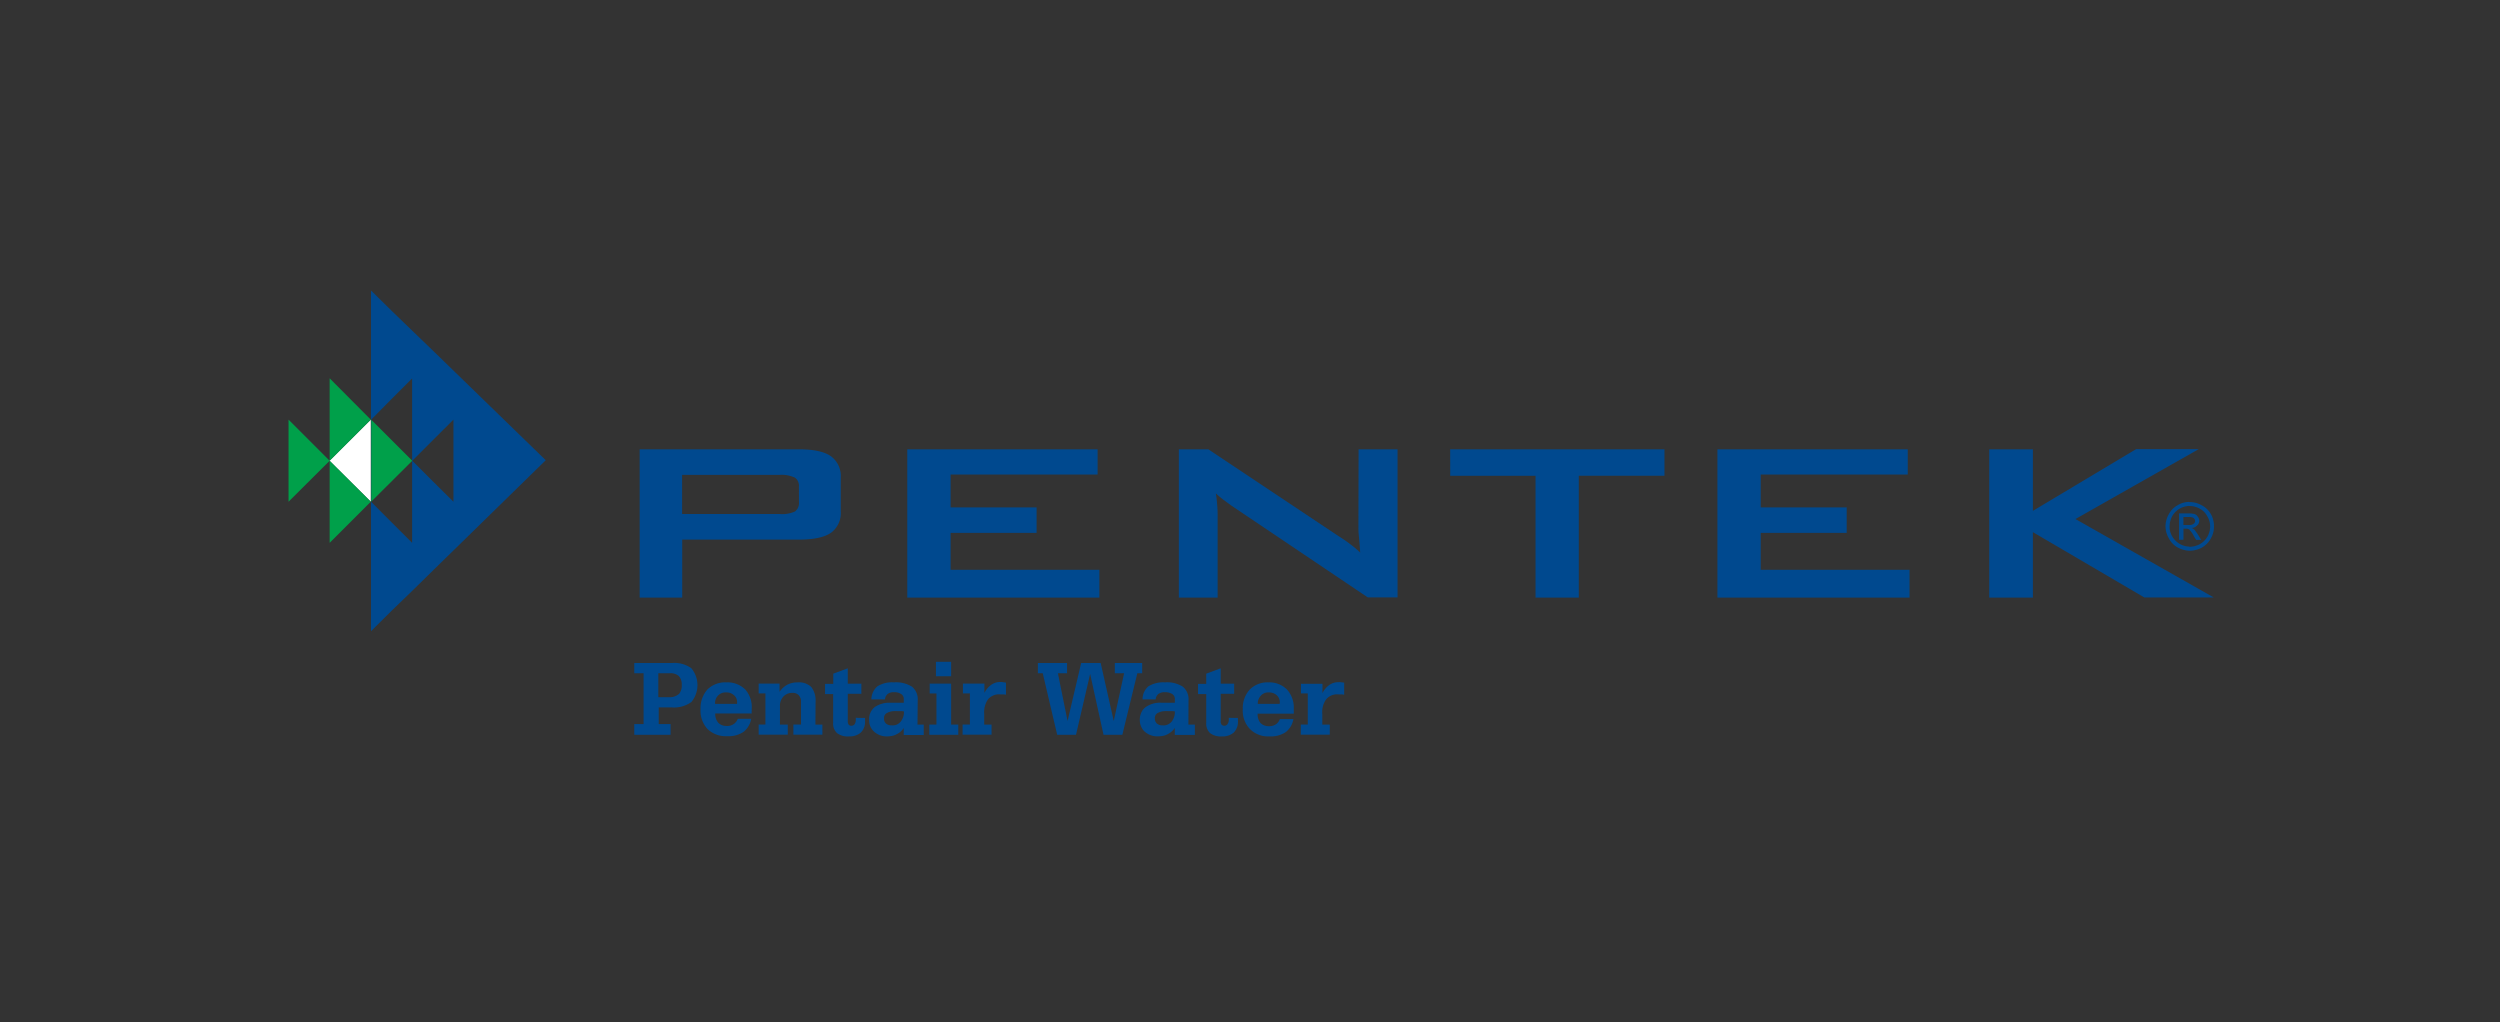 <svg xmlns="http://www.w3.org/2000/svg" viewBox="0 0 465.1 190.2"><rect x="0" y="0" width="465.1" height="190.2" fill="#333333" stroke="none"/><defs><style>.cls-1{fill:none;}.cls-2{fill:#fff;}.cls-2,.cls-3,.cls-5{fill-rule:evenodd;}.cls-3{fill:#00a04a;}.cls-4,.cls-5{fill:#00498f;}</style></defs><title>logo-pentek-color</title><g id="Back"><rect class="cls-1" width="465.1" height="190.2"/></g><g id="Logo"><polygon class="cls-2" points="68.98 93.34 61.3 85.72 68.98 78.07 68.98 93.34"/><polygon class="cls-3" points="69.05 93.34 76.7 85.72 69.05 78.07 69.05 93.34"/><polygon class="cls-3" points="61.33 85.72 68.98 78.07 61.33 70.38 61.33 85.72"/><polygon class="cls-3" points="61.33 100.99 68.98 93.34 61.33 85.72 61.33 100.99"/><polygon class="cls-3" points="53.68 93.34 61.33 85.72 53.68 78.07 53.68 93.34"/><path class="cls-4" d="M186.1,126.88a2.82,2.82,0,0,0-1.66.5,4.09,4.09,0,0,0-1.3,1.53v-1.73h-4V129h1.3v5.79h-1.36v1.89h5.39V134.8h-1.37v-2a4.25,4.25,0,0,1,.73-2.73,2.71,2.71,0,0,1,2.26-.89l.53,0a2.72,2.72,0,0,1,.53.07V127l-.63-.1A2.27,2.27,0,0,0,186.1,126.88Z"/><path class="cls-4" d="M221.11,130.31a3,3,0,0,0-1.06-2.56,5.44,5.44,0,0,0-3.33-.8h0a5.17,5.17,0,0,0-3.06.73,3.13,3.13,0,0,0-1.1,2.43H215a1.46,1.46,0,0,1,.5-1,1.9,1.9,0,0,1,1.2-.33,2.47,2.47,0,0,1,1.37.33,1.07,1.07,0,0,1,.5.9v.73h-2.46a4.65,4.65,0,0,0-3,.83,2.38,2.38,0,0,0-.83,1.13,2.91,2.91,0,0,0-.23,1.23,2.87,2.87,0,0,0,.23,1.2,2.57,2.57,0,0,0,.7,1,3.53,3.53,0,0,0,2.46.86,4.91,4.91,0,0,0,1.26-.17,4.58,4.58,0,0,0,.53-.23,3.66,3.66,0,0,0,1.33-1.16v1.3h3.73V134.8h-1.2Zm-3.2,4a1.93,1.93,0,0,1-1.2.63,1.77,1.77,0,0,1-.43,0,1.5,1.5,0,0,1-1.06-.34,1.27,1.27,0,0,1-.37-1,1,1,0,0,1,.63-1,2.87,2.87,0,0,1,1.23-.3,3.92,3.92,0,0,1,.63,0h.6c.2,0,.4,0,.63.06A2.87,2.87,0,0,1,217.91,134.33Z"/><polygon class="cls-4" points="176.95 127.18 172.96 127.18 172.96 129.01 174.22 129.01 174.22 134.8 172.89 134.8 172.89 136.7 178.28 136.7 178.28 134.8 176.95 134.8 176.95 127.18"/><path class="cls-4" d="M228.6,133.54v.27a1.36,1.36,0,0,1-.23.9.67.67,0,0,1-.6.3.59.59,0,0,1-.5-.2,1,1,0,0,1-.17-.67v-5.06h2.5v-1.89h-2.5v-2.86l-2.69,1v1.9h-1.53v1.89h1.53v5.32a2.39,2.39,0,0,0,.7,1.93,3.24,3.24,0,0,0,2.23.63,3.12,3.12,0,0,0,2.2-.73,2.85,2.85,0,0,0,.77-2.1v-.23a1.17,1.17,0,0,1,0-.37Z"/><polygon class="cls-4" points="212.49 125.25 212.49 123.35 212.29 123.35 207.4 123.35 207.4 125.25 209.13 125.25 207.2 134.13 204.77 123.35 201.14 123.35 198.61 134.13 196.81 125.25 198.51 125.25 198.51 123.35 193.09 123.35 193.09 125.25 193.99 125.25 196.68 136.7 200.18 136.7 202.81 125.38 205.3 136.7 208.8 136.7 211.59 125.25 212.29 125.25 212.49 125.25"/><path class="cls-4" d="M236,126.95a4.61,4.61,0,0,0-3.49,1.33,5.08,5.08,0,0,0-1.3,3.66,4.87,4.87,0,0,0,1.33,3.69A4.73,4.73,0,0,0,236,137h.2a5,5,0,0,0,3-.8,3.91,3.91,0,0,0,1.43-2.43h-2.53a1.87,1.87,0,0,1-.77,1,2.17,2.17,0,0,1-1.27.33H236a2.11,2.11,0,0,1-1.5-.6,2.5,2.5,0,0,1-.53-1.73h6.72a3.49,3.49,0,0,0,0-.53c0-.13,0-.23,0-.33a5,5,0,0,0-1.26-3.63A4.62,4.62,0,0,0,236,126.95Zm2.06,4H234a2.08,2.08,0,0,1,.6-1.56,1.8,1.8,0,0,1,1.43-.57,2.1,2.1,0,0,1,1.5.53,1.77,1.77,0,0,1,.57,1.36Z"/><path class="cls-4" d="M249.46,126.92a2.25,2.25,0,0,0-.47,0,2.81,2.81,0,0,0-1.66.5,4.07,4.07,0,0,0-1.3,1.53v-1.73h-4V129h1.27v5.79H242v1.89h5.39V134.8H246v-2a4.05,4.05,0,0,1,.74-2.73,2.67,2.67,0,0,1,2.23-.89c.2,0,.4,0,.57,0a3.1,3.1,0,0,1,.53.07V127Z"/><path class="cls-4" d="M170.73,130.31a3,3,0,0,0-1.07-2.56,5.55,5.55,0,0,0-3.36-.8,5.09,5.09,0,0,0-3.06.73,3.24,3.24,0,0,0-1.13,2.43h2.53a1.47,1.47,0,0,1,.5-1,1.76,1.76,0,0,1,1.17-.33h0a2.28,2.28,0,0,1,1.33.33,1.06,1.06,0,0,1,.5.9v.73H165.7a4.78,4.78,0,0,0-3,.83,2.83,2.83,0,0,0-1,2.36,2.79,2.79,0,0,0,.93,2.2A3.45,3.45,0,0,0,165,137a4.73,4.73,0,0,0,1.27-.17,2.84,2.84,0,0,0,.53-.23,3.21,3.21,0,0,0,1.33-1.16v1.3h3.72V134.8h-1.16Zm-3.23,4a1.77,1.77,0,0,1-1.2.63,1.53,1.53,0,0,1-.4,0,1.47,1.47,0,0,1-1.07-.34,1.17,1.17,0,0,1-.36-1,1,1,0,0,1,.63-1,2.83,2.83,0,0,1,1.2-.3,4.36,4.36,0,0,1,.67,0h.57c.2,0,.43,0,.63.06A2.85,2.85,0,0,1,167.5,134.33Z"/><path class="cls-4" d="M135.12,126.95h0a4.67,4.67,0,0,0-3.52,1.33,5.21,5.21,0,0,0-1.27,3.66,5,5,0,0,0,1.3,3.69,4.85,4.85,0,0,0,3.53,1.33h.16a5,5,0,0,0,3-.8,3.9,3.9,0,0,0,1.43-2.43h-2.5a1.94,1.94,0,0,1-.8,1,2.05,2.05,0,0,1-1.23.33h-.06a2.12,2.12,0,0,1-1.53-.6,2.49,2.49,0,0,1-.57-1.73h6.79a2.07,2.07,0,0,1,0-.53v-.33a4.94,4.94,0,0,0-1.23-3.63A4.72,4.72,0,0,0,135.12,126.95Zm2,4h-4.09a2,2,0,0,1,.57-1.56,1.9,1.9,0,0,1,1.5-.57,2,2,0,0,1,1.46.53,1.66,1.66,0,0,1,.57,1.36Z"/><path class="cls-4" d="M125,123.35H118v1.9h1.73v9.45H118v2h6.75v-2h-2.2v-3.09H125a5.55,5.55,0,0,0,3.62-1,4.93,4.93,0,0,0,0-6.29A5.38,5.38,0,0,0,125,123.35Zm1.26,5.79a2.53,2.53,0,0,1-1.63.57h-2.16v-4.46h2.16a2.31,2.31,0,0,1,1.63.5,2.19,2.19,0,0,1,.57,1.63A2.49,2.49,0,0,1,126.3,129.14Z"/><path class="cls-4" d="M159.21,133.54v.27a1.62,1.62,0,0,1-.2.9.73.73,0,0,1-.63.3.59.59,0,0,1-.5-.2,1.17,1.17,0,0,1-.16-.67v-5.06h2.53v-1.89h-2.53v-2.86l-2.7,1v1.9h-1.53v1.89H155v5.32a2.4,2.4,0,0,0,.7,1.93A3.33,3.33,0,0,0,158,137a3.1,3.1,0,0,0,2.16-.73,2.72,2.72,0,0,0,.77-2.1v-.23c0-.1,0-.2,0-.37Z"/><rect class="cls-4" x="174.12" y="123.12" width="2.83" height="2.69"/><path class="cls-4" d="M151.73,130.57a4.11,4.11,0,0,0-.8-2.76,3.27,3.27,0,0,0-2.47-.86,4.25,4.25,0,0,0-1.93.4,4.17,4.17,0,0,0-1.5,1.36v-1.53h-3.89V129h1.26v5.79h-1.26v1.89h5.42V134.8h-1.46v-3.43a2.53,2.53,0,0,1,.63-1.77,2.21,2.21,0,0,1,1.7-.7,1.5,1.5,0,0,1,1.16.43,1.69,1.69,0,0,1,.43,1.23v4.23H147.6v1.89H153V134.8h-1.3Z"/><path class="cls-4" d="M407.29,97.67a1.27,1.27,0,0,0,.81-.22.65.65,0,0,0,.27-.55.49.49,0,0,0-.13-.36.55.55,0,0,0-.36-.27,1.6,1.6,0,0,0-.59-.09v-.67c.45,0,.81.09,1,.13a1.08,1.08,0,0,1,.59.5,1.11,1.11,0,0,1,.27.72,1.13,1.13,0,0,1-.41.9,1.39,1.39,0,0,1-1,.46,3.56,3.56,0,0,1,.46.27,10.8,10.8,0,0,1,.72,1l.59.95h-.95l-.45-.77a4.52,4.52,0,0,0-.81-1.13v-.86Zm0,4.79h.09a4.94,4.94,0,0,0,2.26-.59,4.33,4.33,0,0,0,1.67-1.71,4.44,4.44,0,0,0,.58-2.26,4.53,4.53,0,0,0-.58-2.26A4.08,4.08,0,0,0,409.59,94a4.4,4.4,0,0,0-2.21-.59h-.09v.73h.09a3.92,3.92,0,0,1,1.85.49,3.23,3.23,0,0,1,1.4,1.4,3.79,3.79,0,0,1,.55,1.9,4,4,0,0,1-.5,1.89,3.76,3.76,0,0,1-1.4,1.4,4.09,4.09,0,0,1-1.89.5h-.09Zm-1.09-4.79h1.09v.82a1.32,1.32,0,0,0-.63-.14h-.45v2.08h-.82V95.51h1.9v.67h-1.09v1.49Zm1.09-4.29a4.09,4.09,0,0,0-2.12.59,4,4,0,0,0-1.67,1.67,4.62,4.62,0,0,0-.63,2.26,4.52,4.52,0,0,0,.63,2.26,4,4,0,0,0,1.67,1.71,5,5,0,0,0,2.12.59v-.77a3.78,3.78,0,0,1-3.16-1.89,3.49,3.49,0,0,1-.5-1.89,4.22,4.22,0,0,1,.5-1.9,3.79,3.79,0,0,1,1.4-1.4,4,4,0,0,1,1.76-.49Z"/><path class="cls-4" d="M327.56,99.13h16V94.4h-16V88.28h27.36V83.59H319.51v27.59h35.74V106H327.56Zm-150.71,0h16V94.4h-16V88.28H204.2V83.59H168.79v27.59h35.74V106H176.85Zm209.27-2.57,22.93-13H397.4l-19.2,11.48V83.59h-8.12v27.59h8.12V99l20.73,12.15h12.91ZM154.56,84.86c-1.27-.87-3.23-1.27-6-1.27H119v27.59h7.92V100.39h21.66c2.76,0,4.72-.4,6-1.26a4.54,4.54,0,0,0,1.83-4.06V88.95A4.57,4.57,0,0,0,154.56,84.86Zm-5.92,8.58a1.93,1.93,0,0,1-.77,1.73,5.86,5.86,0,0,1-2.86.46H126.9V88.35H145a5.77,5.77,0,0,1,2.86.5,1.81,1.81,0,0,1,.77,1.67Zm121.16-4.92h15.87v22.66h8.05V88.51h15.94V83.59H269.79ZM252.72,98c0,.36,0,.86.06,1.5s.17,1.73.27,3.3a18.77,18.77,0,0,0-1.73-1.47c-.63-.5-1.37-1-2.2-1.53L224.8,83.59h-5.49v27.59h7.22V96.23c0-.57,0-1.2-.06-2s-.13-1.56-.27-2.43c.4.36.83.73,1.3,1.1l1.6,1.17,25.36,17.07H260V83.59h-7.25Z"/><polygon class="cls-5" points="80.53 65.22 76.7 61.53 72.84 57.8 69.02 54.04 69.02 93.34 69.05 93.34 69.05 78.07 72.84 74.24 76.67 70.41 76.67 85.69 76.7 85.72 80.53 81.89 84.36 78.07 84.36 93.34 80.53 89.55 76.7 85.72 76.67 85.72 76.67 100.99 72.84 97.16 69.02 93.34 69.02 117.43 72.84 113.64 76.7 109.91 80.53 106.15 101.53 85.62 80.53 65.22"/></g></svg>